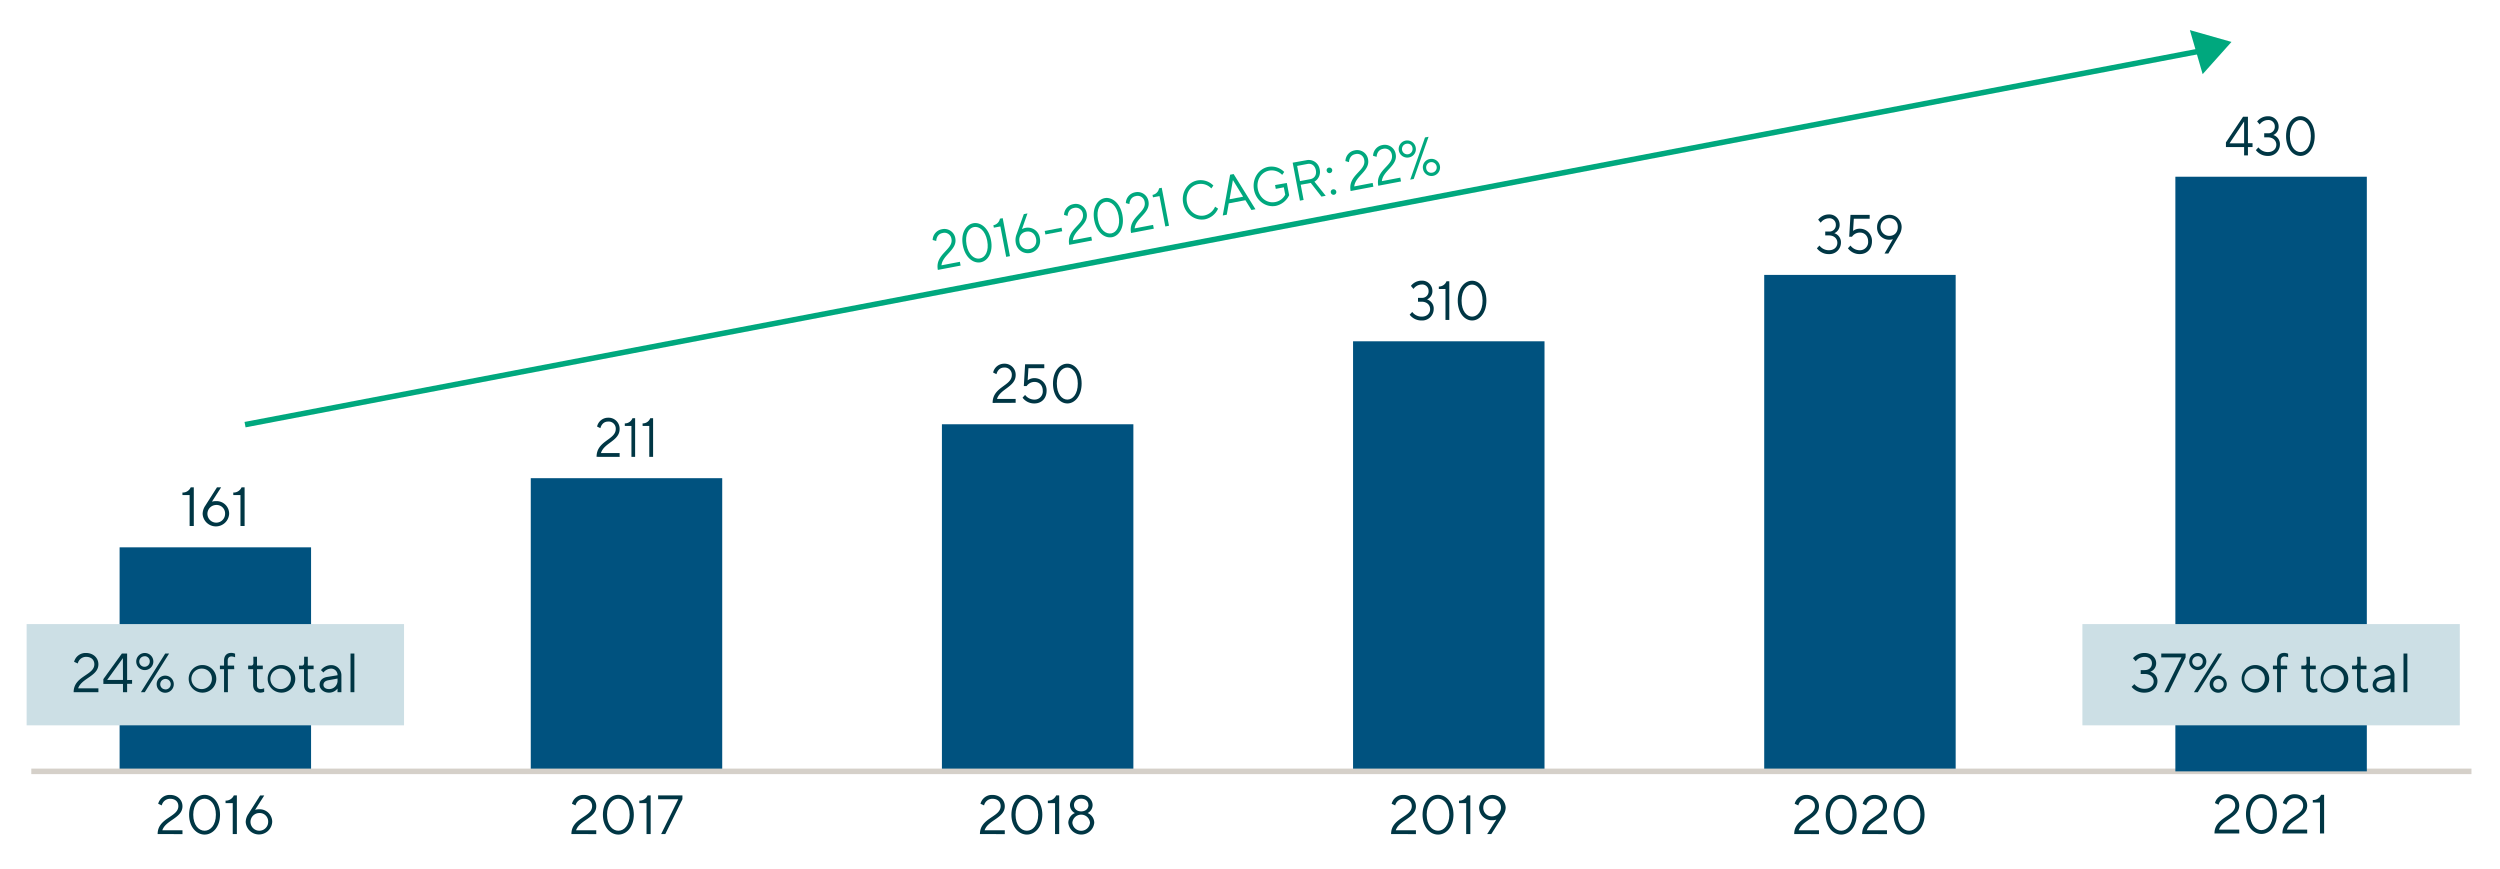 <svg id="Layer_1" data-name="Layer 1" xmlns="http://www.w3.org/2000/svg" viewBox="0 0 1358 472"><defs><style>.cls-1{fill:#00527f;}.cls-2{fill:#ccdfe5;}.cls-3{fill:#003644;}.cls-4,.cls-5{fill:none;stroke-miterlimit:10;stroke-width:3px;}.cls-4{stroke:#d5d0c9;}.cls-5{stroke:#00a87e;}.cls-6{fill:#00a87e;}</style></defs><rect class="cls-1" x="64.97" y="297.31" width="104" height="121.69"/><rect class="cls-1" x="288.31" y="259.75" width="104" height="159.25"/><rect class="cls-1" x="511.65" y="230.46" width="104" height="188.54"/><rect class="cls-1" x="734.98" y="185.39" width="104" height="233.61"/><rect class="cls-1" x="958.32" y="149.33" width="104" height="269.67"/><rect class="cls-2" x="14.47" y="339" width="205" height="55"/><path class="cls-3" d="M40,376c0-8.85,11.25-9.15,11.25-15.15,0-2.4-1.65-4.05-4.5-4.05a4.61,4.61,0,0,0-4.5,3.6l-2-.9a6.41,6.41,0,0,1,6.45-4.8c4,0,6.75,2.7,6.75,6.15,0,6.45-9.15,7.5-11,13.05h11V376Z"/><path class="cls-3" d="M71.75,369.35v2.1h-2.7V376H66.8v-4.5H56.15V368.9L66.2,355h2.85v14.4Zm-5-11.85-8.55,11.85H66.8Z"/><path class="cls-3" d="M78.65,364a4.65,4.65,0,1,1,4.65-4.65A4.67,4.67,0,0,1,78.65,364Zm0-7.5a2.85,2.85,0,1,0,2.7,2.85A2.73,2.73,0,0,0,78.65,356.45Zm11.1-1.5h2.1l-13.2,21h-2.1Zm0,12a4.65,4.65,0,1,1-4.65,4.65A4.67,4.67,0,0,1,89.75,367Zm0,7.5a2.85,2.85,0,1,0-2.7-2.85A2.73,2.73,0,0,0,89.75,374.45Z"/><path class="cls-3" d="M109.85,361.25a7.5,7.5,0,1,1-7.35,7.5A7.4,7.4,0,0,1,109.85,361.25Zm0,1.95a5.56,5.56,0,1,0,5.25,5.55A5.38,5.38,0,0,0,109.85,363.2Z"/><path class="cls-3" d="M127.25,363.5H123.8V376h-2.1V363.5h-2.25v-1.95h2.25v-2.7c0-2.7,1.5-4.2,3.9-4.2a5.15,5.15,0,0,1,2.1.45v1.95a4.88,4.88,0,0,0-2-.45c-1.2,0-2,.75-2,2.25v2.7h3.45Z"/><path class="cls-3" d="M137.6,356.75h2v4.8h3.15v1.95h-3.15v8.55c0,1.5.75,2.25,1.95,2.25a4.88,4.88,0,0,0,1.95-.45v1.95a5,5,0,0,1-2,.45c-2.46,0-4-1.5-4-4.2V363.5h-2.7v-1.95h1.65c.75,0,1.2-.45,1.2-1.5Z"/><path class="cls-3" d="M152.75,361.25a7.5,7.5,0,1,1-7.35,7.5A7.4,7.4,0,0,1,152.75,361.25Zm0,1.95a5.56,5.56,0,1,0,5.25,5.55A5.38,5.38,0,0,0,152.75,363.2Z"/><path class="cls-3" d="M165.2,356.75h2v4.8h3.15v1.95h-3.15v8.55c0,1.5.75,2.25,1.95,2.25a4.88,4.88,0,0,0,2-.45v1.95a5,5,0,0,1-2,.45c-2.46,0-4-1.5-4-4.2V363.5h-2.7v-1.95H164c.75,0,1.2-.45,1.2-1.5Z"/><path class="cls-3" d="M183.35,366.8a3.47,3.47,0,0,0-3.6-3.6,5.38,5.38,0,0,0-4.05,2.1L174.35,364a7.1,7.1,0,0,1,5.4-2.7,5.48,5.48,0,0,1,5.7,5.55V376h-2.1V374a5.74,5.74,0,0,1-4.65,2.25c-3,0-5.1-2.1-5.1-4.2,0-2.4,1.5-3.9,4.2-4.35Zm0,2.7v-.9l-4.95.9c-1.8.33-2.7,1.2-2.7,2.55,0,1.2,1.05,2.25,3,2.25A4.53,4.53,0,0,0,183.35,369.5Z"/><path class="cls-3" d="M192.5,376h-2.1V355h2.1Z"/><line class="cls-4" x1="17" y1="419" x2="1342.5" y2="419"/><path class="cls-3" d="M105.27,264.71v21H103v-16.8h-3.9v-1.35a4.73,4.73,0,0,0,4.5-2.85Z"/><path class="cls-3" d="M124.47,279.11a7.21,7.21,0,0,1-14.4,0,8.14,8.14,0,0,1,1.5-4.5l6.3-9.9h2.25l-5,7.8a7.54,7.54,0,0,1,2.25-.3A6.82,6.82,0,0,1,124.47,279.11Zm-7.2-4.8a4.8,4.8,0,1,0,5,4.8A4.61,4.61,0,0,0,117.27,274.31Z"/><path class="cls-3" d="M132.87,264.71v21h-2.25v-16.8h-3.9v-1.35a4.73,4.73,0,0,0,4.5-2.85Z"/><path class="cls-3" d="M324.06,248.15c0-8.85,10.42-9.15,10.42-15.15a3.83,3.83,0,0,0-4.17-4c-3.48,0-4.17,3.59-4.17,3.59l-1.81-.89a6.12,6.12,0,0,1,6-4.8,6,6,0,0,1,6.25,6.14c0,6.46-8.48,7.5-10.14,13.05h10.14v2.1Z"/><path class="cls-3" d="M345,227.16v21H343v-16.8h-3.61V230a4.43,4.43,0,0,0,4.17-2.84Z"/><path class="cls-3" d="M354.76,227.16v21h-2.08v-16.8h-3.62V230a4.41,4.41,0,0,0,4.17-2.84Z"/><path class="cls-3" d="M539.19,218.86c0-8.85,10.42-9.15,10.42-15.15a3.82,3.82,0,0,0-4.16-4.05c-3.48,0-4.17,3.6-4.17,3.6l-1.81-.9a6.12,6.12,0,0,1,6-4.8,6,6,0,0,1,6.25,6.15c0,6.45-8.48,7.5-10.14,13H551.7v2.1Z"/><path class="cls-3" d="M568.51,212.26c0,4.05-2.64,6.9-6.67,6.9a7.9,7.9,0,0,1-6.39-3.15l1.39-1.5a6.23,6.23,0,0,0,5,2.55,4.44,4.44,0,0,0,4.59-4.8c0-2.85-1.81-4.8-4.45-4.8a5.18,5.18,0,0,0-4.31,2.25h-1.53l.7-11.85h10.42V200h-8.61l-.42,6.6a6.06,6.06,0,0,1,3.75-1.2A6.58,6.58,0,0,1,568.51,212.26Z"/><path class="cls-3" d="M579.79,219.16c-4,0-7.81-4-7.81-10.8s3.76-10.8,7.78-10.8,7.78,4.05,7.78,10.8S583.79,219.16,579.79,219.16Zm0-2.1c2.89,0,5.67-3,5.67-8.7s-2.78-8.7-5.7-8.7-5.69,3-5.69,8.7S576.85,217.06,579.79,217.06Z"/><path class="cls-3" d="M778.79,167.94a6.24,6.24,0,0,1-6.53,6.15,8,8,0,0,1-6.53-3.15l1.39-1.5a6.32,6.32,0,0,0,5.14,2.55c2.91,0,4.58-1.8,4.58-4.05s-1.75-4.05-4.58-4.05h-2v-2.1h2A3.49,3.49,0,0,0,776,158a3.42,3.42,0,0,0-3.75-3.45,5.6,5.6,0,0,0-4.45,2.4l-1.39-1.65a7.35,7.35,0,0,1,5.84-2.85,5.58,5.58,0,0,1,5.83,5.55,4.84,4.84,0,0,1-2.92,4.65A5.16,5.16,0,0,1,778.79,167.94Z"/><path class="cls-3" d="M787.26,152.79v21h-2.08V157h-3.61v-1.35a4.42,4.42,0,0,0,4.16-2.85Z"/><path class="cls-3" d="M799.66,174.09c-4.06,0-7.81-4.05-7.81-10.8s3.75-10.8,7.78-10.8,7.78,4,7.78,10.8S803.66,174.09,799.66,174.09Zm0-2.1c2.89,0,5.67-3,5.67-8.7s-2.78-8.7-5.7-8.7-5.7,3-5.7,8.7S796.71,172,799.66,172Z"/><path class="cls-3" d="M1000,131.88a6.24,6.24,0,0,1-6.53,6.15,8,8,0,0,1-6.53-3.15l1.39-1.5a6.34,6.34,0,0,0,5.14,2.55c2.92,0,4.58-1.8,4.58-4.05s-1.75-4-4.58-4h-2v-2.1h2a3.49,3.49,0,0,0,3.75-3.75,3.42,3.42,0,0,0-3.75-3.45,5.6,5.6,0,0,0-4.45,2.4l-1.39-1.65a7.35,7.35,0,0,1,5.84-2.85,5.58,5.58,0,0,1,5.83,5.55,4.83,4.83,0,0,1-2.91,4.65A5.15,5.15,0,0,1,1000,131.88Z"/><path class="cls-3" d="M1016.85,131.13c0,4.05-2.64,6.9-6.67,6.9a7.92,7.92,0,0,1-6.39-3.15l1.39-1.5a6.23,6.23,0,0,0,5,2.55,4.44,4.44,0,0,0,4.59-4.8c0-2.85-1.81-4.8-4.45-4.8a5.2,5.2,0,0,0-4.31,2.25h-1.52l.69-11.85h10.42v2.1H1007l-.42,6.6a6.06,6.06,0,0,1,3.75-1.2A6.58,6.58,0,0,1,1016.85,131.13Z"/><path class="cls-3" d="M1019.63,123.33a6.67,6.67,0,1,1,13.34,0,8.54,8.54,0,0,1-1.39,4.5l-5.84,9.9h-2.08l4.58-7.8a6.46,6.46,0,0,1-2.08.3A6.58,6.58,0,0,1,1019.63,123.33Zm6.67,4.8c2.78,0,4.58-1.95,4.58-4.8s-1.8-4.8-4.58-4.8a4.8,4.8,0,0,0,0,9.6Z"/><path class="cls-3" d="M85.63,453.05c0-8.85,11.25-9.15,11.25-15.15,0-2.4-1.65-4-4.5-4a4.6,4.6,0,0,0-4.5,3.6l-1.95-.9a6.41,6.41,0,0,1,6.45-4.8c4,0,6.74,2.7,6.74,6.15,0,6.45-9.14,7.5-10.94,13.05H99.12v2.1Z"/><path class="cls-3" d="M111.15,453.35c-4.38,0-8.43-4.05-8.43-10.8s4-10.8,8.4-10.8,8.4,4.05,8.4,10.8S115.47,453.35,111.15,453.35Zm0-2.1c3.12,0,6.12-3,6.12-8.7s-3-8.7-6.15-8.7-6.15,3-6.15,8.7S108,451.25,111.15,451.25Z"/><path class="cls-3" d="M128.67,432.05v21h-2.25v-16.8h-3.9V434.9a4.73,4.73,0,0,0,4.5-2.85Z"/><path class="cls-3" d="M147.87,446.45a7.21,7.21,0,0,1-14.4,0A8.14,8.14,0,0,1,135,442l6.3-9.9h2.25l-5,7.8a7.54,7.54,0,0,1,2.25-.3A6.82,6.82,0,0,1,147.87,446.45Zm-7.2-4.8a4.8,4.8,0,1,0,5,4.8A4.61,4.61,0,0,0,140.67,441.65Z"/><path class="cls-3" d="M310.39,453.05c0-8.85,11.25-9.15,11.25-15.15,0-2.4-1.65-4-4.5-4a4.61,4.61,0,0,0-4.5,3.6l-1.95-.9a6.41,6.41,0,0,1,6.45-4.8c4.05,0,6.75,2.7,6.75,6.15,0,6.45-9.15,7.5-10.95,13.05h10.95v2.1Z"/><path class="cls-3" d="M335.92,453.35c-4.38,0-8.43-4.05-8.43-10.8s4.05-10.8,8.4-10.8,8.4,4.05,8.4,10.8S340.24,453.35,335.92,453.35Zm0-2.1c3.12,0,6.12-3,6.12-8.7s-3-8.7-6.15-8.7-6.15,3-6.15,8.7S332.74,451.25,335.92,451.25Z"/><path class="cls-3" d="M353.44,432.05v21h-2.25v-16.8h-3.9V434.9a4.73,4.73,0,0,0,4.5-2.85Z"/><path class="cls-3" d="M370.69,432.05v2.1l-9.3,18.9h-2.25l9.3-18.9H357.49v-2.1Z"/><path class="cls-3" d="M532.3,453.05c0-8.85,11.25-9.15,11.25-15.15,0-2.4-1.65-4-4.5-4a4.61,4.61,0,0,0-4.5,3.6l-1.95-.9a6.41,6.41,0,0,1,6.45-4.8c4.05,0,6.75,2.7,6.75,6.15,0,6.45-9.15,7.5-10.95,13.05H545.8v2.1Z"/><path class="cls-3" d="M557.83,453.35c-4.38,0-8.43-4.05-8.43-10.8s4.05-10.8,8.4-10.8,8.4,4.05,8.4,10.8S562.15,453.35,557.83,453.35Zm0-2.1c3.12,0,6.12-3,6.12-8.7s-3-8.7-6.15-8.7-6.15,3-6.15,8.7S554.65,451.25,557.83,451.25Z"/><path class="cls-3" d="M575.35,432.05v21H573.1v-16.8h-3.9V434.9a4.73,4.73,0,0,0,4.5-2.85Z"/><path class="cls-3" d="M593.5,437.3a4.87,4.87,0,0,1-2.7,4.35,5.79,5.79,0,0,1,3.6,5.25,7.08,7.08,0,0,1-14.1,0,5.79,5.79,0,0,1,3.6-5.25,4.87,4.87,0,0,1-2.7-4.35c0-2.85,2.7-5.55,6.15-5.55S593.5,434.45,593.5,437.3Zm-11,9.6a4.82,4.82,0,0,0,9.6,0,4.82,4.82,0,0,0-9.6,0Zm8.7-9.6c0-1.95-1.5-3.45-3.9-3.45s-3.9,1.5-3.9,3.45,1.5,3.45,3.9,3.45S591.25,439.25,591.25,437.3Z"/><path class="cls-3" d="M755.64,453.05c0-8.85,11.24-9.15,11.24-15.15,0-2.4-1.64-4-4.5-4a4.61,4.61,0,0,0-4.5,3.6l-1.94-.9a6.4,6.4,0,0,1,6.44-4.8c4,0,6.75,2.7,6.75,6.15,0,6.45-9.14,7.5-10.94,13.05h10.94v2.1Z"/><path class="cls-3" d="M781.16,453.35c-4.38,0-8.43-4.05-8.43-10.8s4-10.8,8.4-10.8,8.4,4.05,8.4,10.8S785.48,453.35,781.16,453.35Zm0-2.1c3.12,0,6.12-3,6.12-8.7s-3-8.7-6.15-8.7-6.15,3-6.15,8.7S778,451.25,781.16,451.25Z"/><path class="cls-3" d="M798.68,432.05v21h-2.25v-16.8h-3.89V434.9a4.72,4.72,0,0,0,4.49-2.85Z"/><path class="cls-3" d="M803.48,438.65a7.21,7.21,0,0,1,14.4,0,8.14,8.14,0,0,1-1.5,4.5l-6.3,9.9h-2.25l4.95-7.8a7.54,7.54,0,0,1-2.25.3A6.82,6.82,0,0,1,803.48,438.65Zm7.2,4.8a4.8,4.8,0,1,0-4.95-4.8A4.61,4.61,0,0,0,810.68,443.45Z"/><path class="cls-3" d="M974.62,453.05c0-8.85,11.25-9.15,11.25-15.15,0-2.4-1.65-4-4.5-4a4.61,4.61,0,0,0-4.5,3.6l-2-.9a6.41,6.41,0,0,1,6.45-4.8c4,0,6.75,2.7,6.75,6.15,0,6.45-9.15,7.5-11,13.05h11v2.1Z"/><path class="cls-3" d="M1000.15,453.35c-4.38,0-8.43-4.05-8.43-10.8s4-10.8,8.4-10.8,8.4,4.05,8.4,10.8S1004.47,453.35,1000.15,453.35Zm0-2.1c3.12,0,6.12-3,6.12-8.7s-3-8.7-6.15-8.7-6.15,3-6.15,8.7S997,451.25,1000.15,451.25Z"/><path class="cls-3" d="M1011.52,453.05c0-8.85,11.25-9.15,11.25-15.15,0-2.4-1.65-4-4.5-4a4.61,4.61,0,0,0-4.5,3.6l-1.95-.9a6.41,6.41,0,0,1,6.45-4.8c4.05,0,6.75,2.7,6.75,6.15,0,6.45-9.15,7.5-10.95,13.05H1025v2.1Z"/><path class="cls-3" d="M1037.05,453.35c-4.38,0-8.43-4.05-8.43-10.8s4.05-10.8,8.4-10.8,8.4,4.05,8.4,10.8S1041.37,453.35,1037.05,453.35Zm0-2.1c3.12,0,6.12-3,6.12-8.7s-3-8.7-6.15-8.7-6.15,3-6.15,8.7S1033.87,451.25,1037.05,451.25Z"/><line class="cls-5" x1="133.11" y1="230.67" x2="1202.02" y2="26.4"/><polyline class="cls-6" points="1189.54 16.35 1212.14 22.77 1196.48 40.29"/><path class="cls-6" d="M509.44,146.62c-1.66-8.69,8.52-10.94,7.39-16.83a3.82,3.82,0,0,0-4.85-3.2c-3.42.65-3.42,4.32-3.42,4.32l-1.94-.55a6.09,6.09,0,0,1,5-5.83,6,6,0,0,1,7.3,4.86c1.21,6.34-6.92,9-7.51,14.73l10-1.91.39,2.06Z"/><path class="cls-6" d="M532.72,142.48c-4,.76-8.43-2.52-9.69-9.15s1.65-11.31,5.61-12.06,8.4,2.51,9.67,9.14S536.65,141.73,532.72,142.48Zm-.39-2.07c2.84-.54,5-4,3.93-9.61s-4.36-8-7.23-7.47-5,4-4,9.61S529.43,141,532.33,140.41Z"/><path class="cls-6" d="M544.67,118.51l3.94,20.63-2.05.39L543.41,123l-3.55.67-.26-1.32a4.43,4.43,0,0,0,3.56-3.58Z"/><path class="cls-6" d="M564.83,129.32a6.67,6.67,0,1,1-13.09,2.5,8.51,8.51,0,0,1,.52-4.68l3.87-10.82,2-.39-3,8.52a6.38,6.38,0,0,1,2-.69A6.57,6.57,0,0,1,564.83,129.32Zm-7.44-3.47c-2.73.52-4.14,2.78-3.61,5.58a4.44,4.44,0,0,0,5.41,3.85c2.73-.52,4.13-2.77,3.6-5.57S560.11,125.33,557.39,125.85Z"/><path class="cls-6" d="M577,125.62l-9.14,1.74-.37-1.91,9.14-1.75Z"/><path class="cls-6" d="M580.81,133c-1.66-8.69,8.52-10.94,7.4-16.83a3.84,3.84,0,0,0-4.86-3.2c-3.41.65-3.42,4.32-3.42,4.32l-1.94-.55a6.09,6.09,0,0,1,5-5.83,6,6,0,0,1,7.29,4.86c1.21,6.34-6.91,9-7.51,14.73l10-1.91.4,2.06Z"/><path class="cls-6" d="M604.1,128.84c-4,.76-8.43-2.51-9.7-9.14s1.66-11.32,5.62-12.07,8.4,2.51,9.66,9.14S608,128.09,604.1,128.84Zm-.4-2.07c2.84-.54,5-4,3.94-9.6s-4.36-8-7.23-7.48-5,4-4,9.61S600.81,127.33,603.7,126.77Z"/><path class="cls-6" d="M614.39,126.57c-1.66-8.7,8.51-10.95,7.39-16.84a3.83,3.83,0,0,0-4.86-3.2c-3.41.66-3.42,4.32-3.42,4.32l-1.94-.54a6.12,6.12,0,0,1,5-5.84,6,6,0,0,1,7.29,4.87c1.22,6.33-6.91,9-7.51,14.72l10-1.9.4,2.06Z"/><path class="cls-6" d="M631.05,102,635,122.63l-2,.39-3.16-16.5-3.54.68-.26-1.33a4.43,4.43,0,0,0,3.56-3.58Z"/><path class="cls-6" d="M650.51,98a9.75,9.75,0,0,1,8.59,2.78L658,102.35A7.86,7.86,0,0,0,650.9,100c-4.36.83-7.07,5.17-6.14,10s5,7.89,9.41,7.06a8.2,8.2,0,0,0,5.87-4.79l1.62,1.07a10.14,10.14,0,0,1-7.1,5.78c-5.45,1-10.72-2.83-11.85-8.73S645.05,99,650.51,98Z"/><path class="cls-6" d="M667.47,110.47l-1.09,6.16-2.18.42,4-22.14,1.91-.37,11.86,19.12-2.18.41-3.29-5.32Zm2.25-12.65-1.83,10.43,7.37-1.41Z"/><path class="cls-6" d="M689,90.62a9.75,9.75,0,0,1,8.59,2.79L696.48,95a7.83,7.83,0,0,0-7.09-2.31c-4.37.83-7.07,5.17-6.14,10s5,7.89,9.41,7.06a7.59,7.59,0,0,0,5.47-4l-.76-4-4.37.84-.39-2.07L699,99.4l1.27,6.63a10.56,10.56,0,0,1-7.24,5.81c-5.46,1-10.73-2.84-11.85-8.73S683.54,91.67,689,90.62Z"/><path class="cls-6" d="M709.8,87A6,6,0,0,1,716.85,92,6.09,6.09,0,0,1,714,98.67l6.13,7.68-2.32.45L712,99.36l-5.45,1,1.57,8.25-2,.39-3.94-20.63Zm-5.2,3.13,1.57,8.25,5.6-1.06c2.32-.45,3.51-2.35,3-4.86s-2.29-3.84-4.61-3.39Z"/><path class="cls-6" d="M721.76,91.08a1.51,1.51,0,1,1-1.08,1.73A1.37,1.37,0,0,1,721.76,91.08ZM724,102.87a1.5,1.5,0,1,1-1.08,1.73A1.37,1.37,0,0,1,724,102.87Z"/><path class="cls-6" d="M733.66,103.77c-1.66-8.69,8.52-10.94,7.39-16.83a3.82,3.82,0,0,0-4.85-3.2c-3.41.65-3.42,4.32-3.42,4.32l-1.94-.55a6.09,6.09,0,0,1,5-5.83,6,6,0,0,1,7.29,4.86c1.21,6.34-6.92,9-7.51,14.73l10-1.91.39,2.06Z"/><path class="cls-6" d="M748.68,100.9C747,92.21,757.19,90,756.07,84.07a3.83,3.83,0,0,0-4.86-3.2c-3.41.65-3.42,4.32-3.42,4.32l-1.94-.55a6.11,6.11,0,0,1,5-5.83,6,6,0,0,1,7.29,4.87c1.21,6.33-6.91,8.95-7.51,14.72l10-1.91.4,2.07Z"/><path class="cls-6" d="M765.66,85.44A4.66,4.66,0,1,1,769,80.06,4.52,4.52,0,0,1,765.66,85.44Zm-1.4-7.37a2.88,2.88,0,1,0,3,2.33A2.64,2.64,0,0,0,764.26,78.07Zm9.81-3.4L776,74.3l-8.07,22.93-1.91.36Zm2.26,11.79A4.66,4.66,0,1,1,773,91.83,4.5,4.5,0,0,1,776.33,86.46Zm1.4,7.36a2.88,2.88,0,1,0-3-2.33A2.65,2.65,0,0,0,777.73,93.82Z"/><rect class="cls-1" x="1181.66" y="96" width="104" height="323"/><rect class="cls-2" x="1131.16" y="339" width="205" height="55"/><path class="cls-3" d="M1171.93,370.1c0,3.15-2.7,6.15-7,6.15a8.83,8.83,0,0,1-7.05-3.15l1.5-1.5a7,7,0,0,0,5.55,2.55c3.15,0,4.95-1.8,4.95-4s-1.89-4.05-4.95-4.05h-2.1V364h2.1c2.55,0,4-1.5,4-3.75,0-1.95-1.5-3.45-4-3.45a6.11,6.11,0,0,0-4.8,2.4l-1.5-1.65a8.07,8.07,0,0,1,6.3-2.85c3.75,0,6.3,2.55,6.3,5.55a4.89,4.89,0,0,1-3.15,4.65A5.27,5.27,0,0,1,1171.93,370.1Z"/><path class="cls-3" d="M1187.23,355v2.1l-9.3,18.9h-2.25l9.3-18.9H1174V355Z"/><path class="cls-3" d="M1193.83,364a4.65,4.65,0,1,1,4.65-4.65A4.68,4.68,0,0,1,1193.83,364Zm0-7.5a2.85,2.85,0,1,0,2.71,2.85A2.73,2.73,0,0,0,1193.83,356.45Zm11.1-1.5h2.1l-13.2,21h-2.09Zm0,12a4.65,4.65,0,1,1-4.65,4.65A4.67,4.67,0,0,1,1204.93,367Zm0,7.5a2.85,2.85,0,1,0-2.7-2.85A2.73,2.73,0,0,0,1204.93,374.45Z"/><path class="cls-3" d="M1225,361.25a7.5,7.5,0,1,1-7.35,7.5A7.4,7.4,0,0,1,1225,361.25Zm0,1.95a5.56,5.56,0,1,0,5.25,5.55A5.38,5.38,0,0,0,1225,363.2Z"/><path class="cls-3" d="M1242.43,363.5H1239V376h-2.1V363.5h-2.25v-1.95h2.25v-2.7c0-2.7,1.5-4.2,3.9-4.2a5.15,5.15,0,0,1,2.1.45v1.95a4.88,4.88,0,0,0-2-.45c-1.2,0-2,.75-2,2.25v2.7h3.45Z"/><path class="cls-3" d="M1252.78,356.75h2v4.8h3.15v1.95h-3.15v8.55c0,1.5.75,2.25,2,2.25a4.88,4.88,0,0,0,2-.45v1.95a5,5,0,0,1-2,.45c-2.46,0-4-1.5-4-4.2V363.5h-2.7v-1.95h1.65c.75,0,1.2-.45,1.2-1.5Z"/><path class="cls-3" d="M1267.93,361.25a7.5,7.5,0,1,1-7.35,7.5A7.4,7.4,0,0,1,1267.93,361.25Zm0,1.95a5.56,5.56,0,1,0,5.25,5.55A5.38,5.38,0,0,0,1267.93,363.2Z"/><path class="cls-3" d="M1280.38,356.75h1.95v4.8h3.15v1.95h-3.15v8.55c0,1.5.75,2.25,2,2.25a4.88,4.88,0,0,0,2-.45v1.95a5,5,0,0,1-2,.45c-2.46,0-4-1.5-4-4.2V363.5h-2.7v-1.95h1.65c.75,0,1.2-.45,1.2-1.5Z"/><path class="cls-3" d="M1298.53,366.8a3.47,3.47,0,0,0-3.6-3.6,5.38,5.38,0,0,0-4,2.1l-1.35-1.35a7.1,7.1,0,0,1,5.4-2.7,5.48,5.48,0,0,1,5.7,5.55V376h-2.1V374a5.74,5.74,0,0,1-4.65,2.25c-3,0-5.1-2.1-5.1-4.2,0-2.4,1.5-3.9,4.2-4.35Zm0,2.7v-.9l-5,.9c-1.8.33-2.7,1.2-2.7,2.55,0,1.2,1,2.25,3,2.25A4.53,4.53,0,0,0,1298.53,369.5Z"/><path class="cls-3" d="M1307.68,376h-2.1V355h2.1Z"/><path class="cls-3" d="M1223.58,77.8v2.1h-2.5v4.5H1219V79.9h-9.87V77.35l9.31-13.95h2.64V77.8ZM1219,66l-7.92,11.85H1219Z"/><path class="cls-3" d="M1238.45,78.55a6.24,6.24,0,0,1-6.53,6.15,8,8,0,0,1-6.53-3.15l1.39-1.5a6.34,6.34,0,0,0,5.14,2.55c2.92,0,4.58-1.8,4.58-4s-1.75-4-4.58-4h-2V72.4h2a3.49,3.49,0,0,0,3.75-3.75,3.42,3.42,0,0,0-3.75-3.45,5.6,5.6,0,0,0-4.45,2.4L1226.08,66a7.35,7.35,0,0,1,5.84-2.85,5.58,5.58,0,0,1,5.83,5.55,4.83,4.83,0,0,1-2.91,4.65A5.15,5.15,0,0,1,1238.45,78.55Z"/><path class="cls-3" d="M1249.59,84.7c-4,0-7.8-4-7.8-10.8s3.75-10.8,7.78-10.8,7.78,4.05,7.78,10.8S1253.6,84.7,1249.59,84.7Zm0-2.1c2.89,0,5.67-3,5.67-8.7s-2.78-8.7-5.69-8.7-5.7,3-5.7,8.7S1246.65,82.6,1249.59,82.6Z"/><path class="cls-3" d="M1202.91,452.73c0-8.85,11.25-9.15,11.25-15.15,0-2.4-1.65-4.05-4.5-4.05a4.61,4.61,0,0,0-4.5,3.6l-2-.9a6.41,6.41,0,0,1,6.45-4.8c4,0,6.75,2.7,6.75,6.15,0,6.45-9.15,7.5-11,13.05h11v2.1Z"/><path class="cls-3" d="M1228.44,453c-4.38,0-8.43-4-8.43-10.8s4-10.8,8.4-10.8,8.4,4.05,8.4,10.8S1232.76,453,1228.44,453Zm0-2.1c3.12,0,6.12-3,6.12-8.7s-3-8.7-6.15-8.7-6.15,3-6.15,8.7S1225.26,450.93,1228.44,450.93Z"/><path class="cls-3" d="M1239.81,452.73c0-8.85,11.25-9.15,11.25-15.15,0-2.4-1.65-4.05-4.5-4.05a4.61,4.61,0,0,0-4.5,3.6l-2-.9a6.41,6.41,0,0,1,6.45-4.8c4,0,6.75,2.7,6.75,6.15,0,6.45-9.15,7.5-11,13.05h11v2.1Z"/><path class="cls-3" d="M1262.46,431.73v21h-2.25v-16.8h-3.9v-1.35a4.73,4.73,0,0,0,4.5-2.85Z"/></svg>